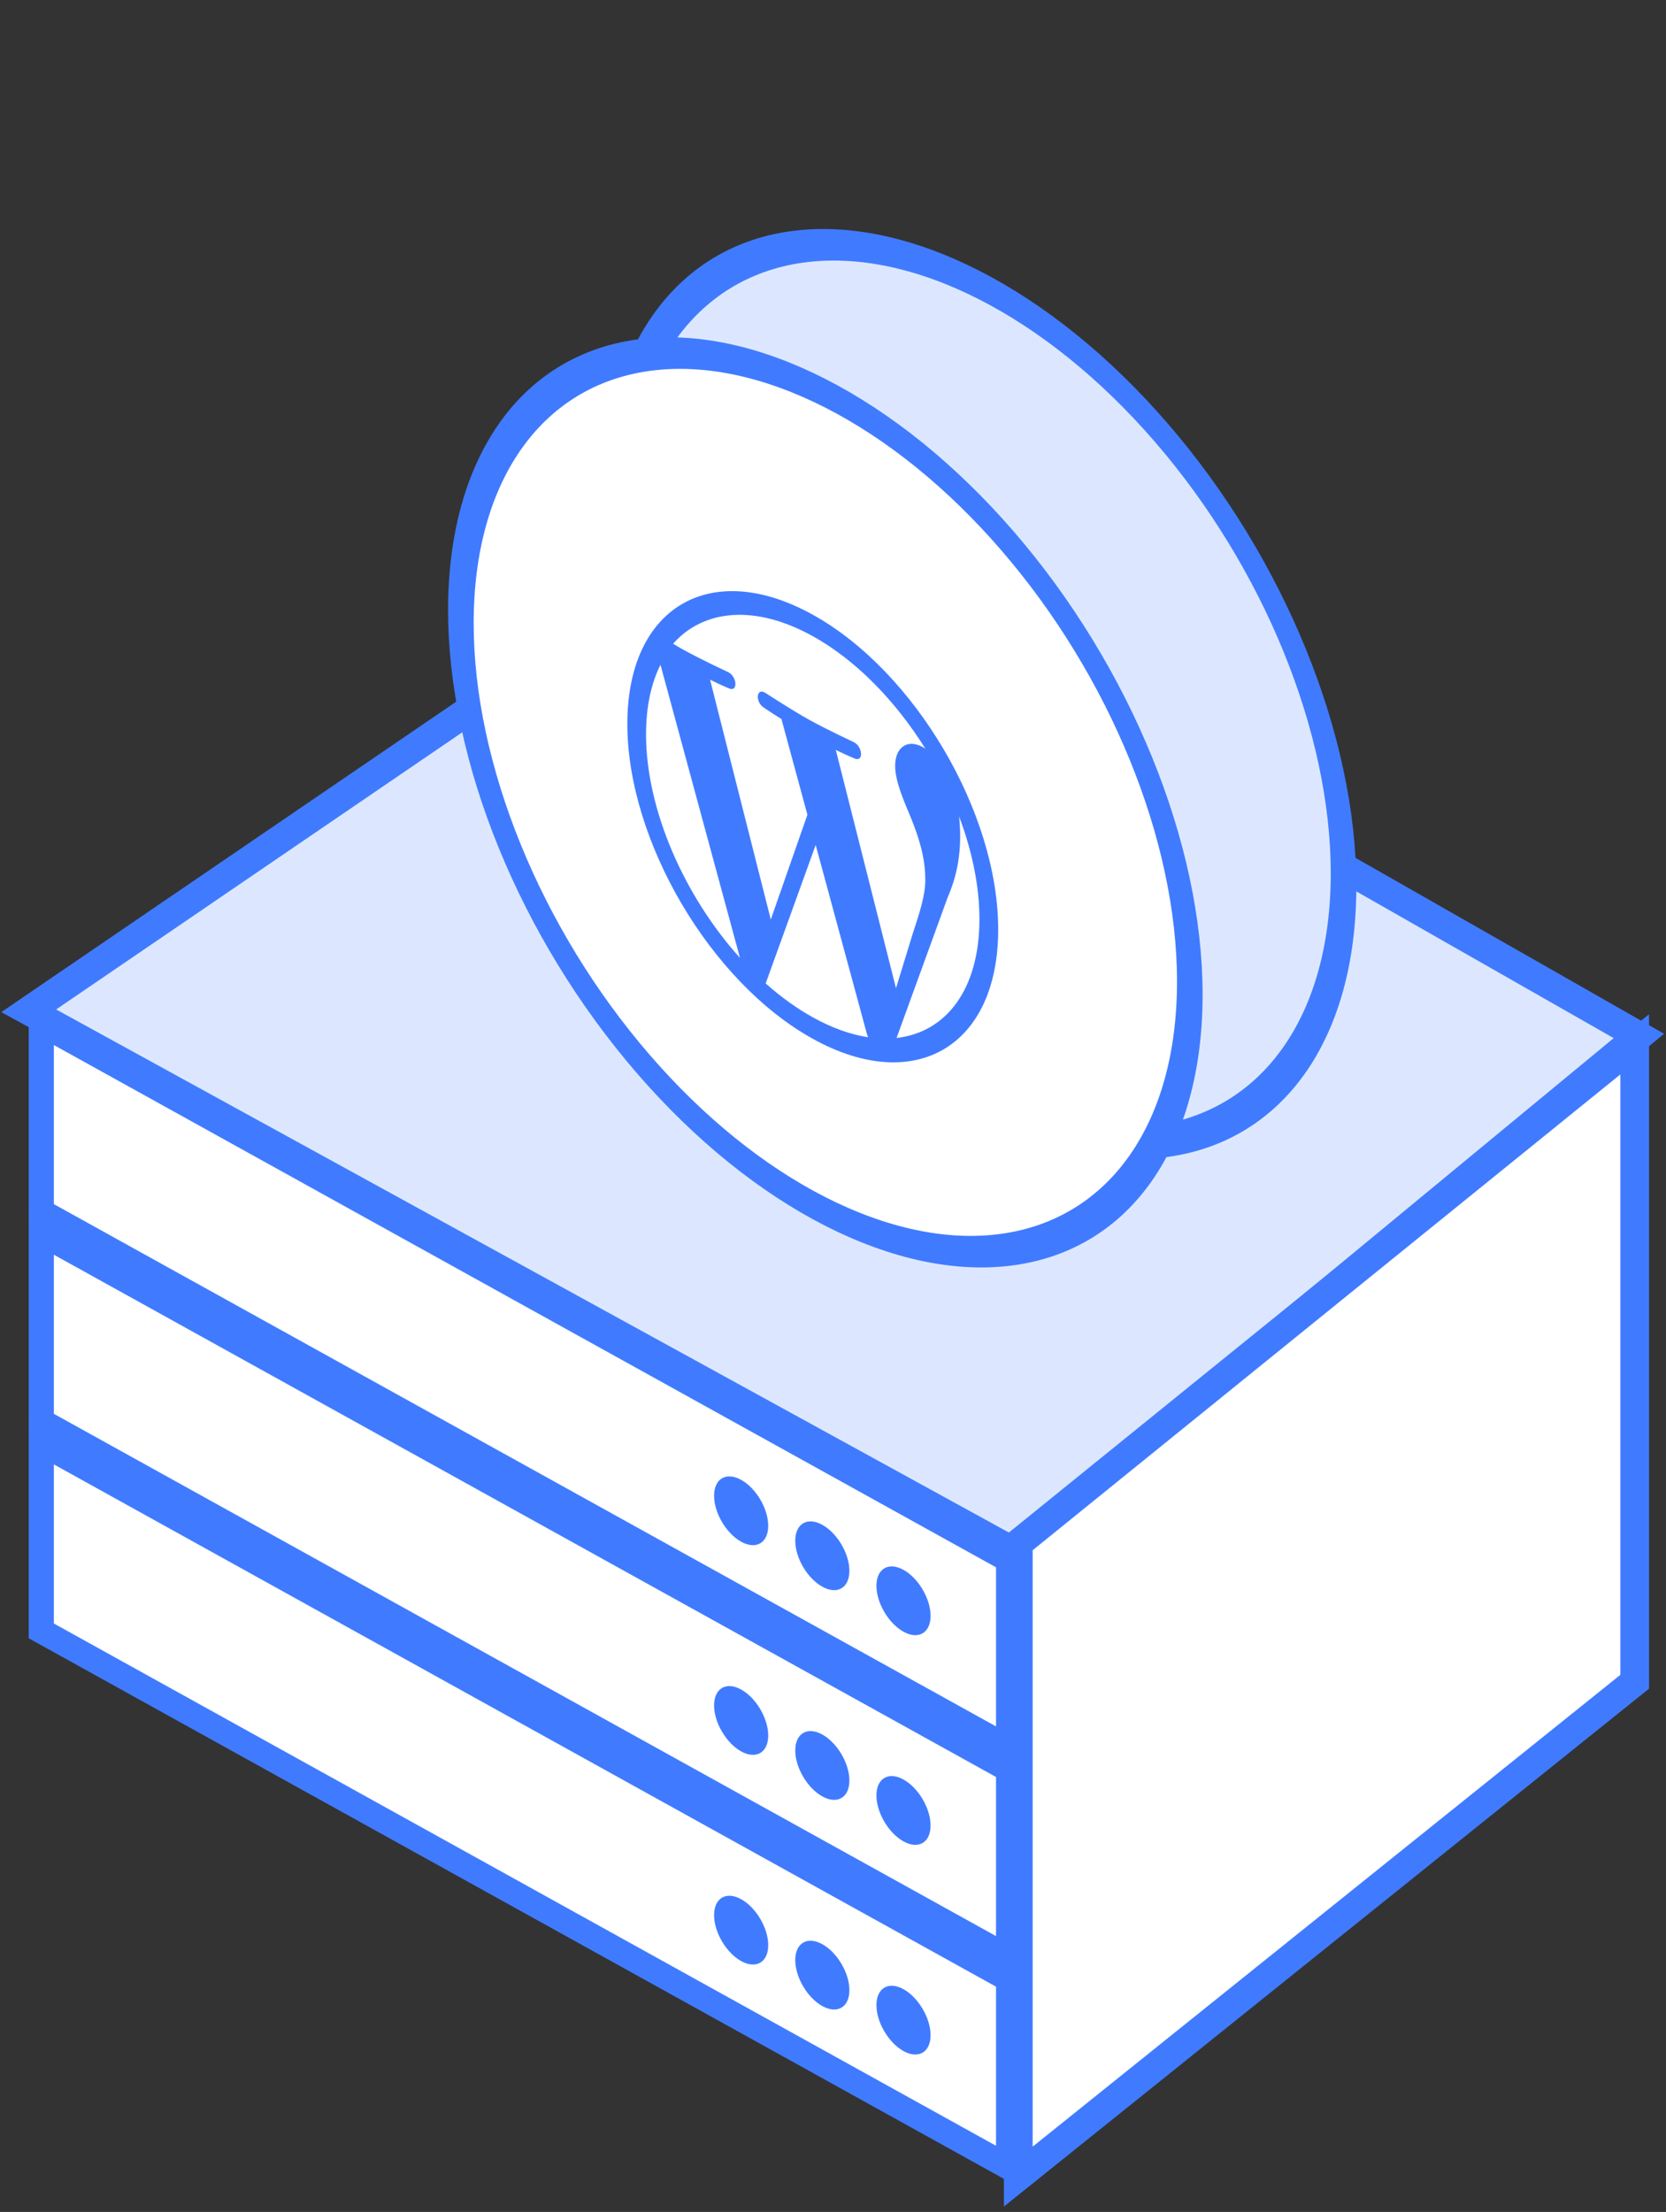 <svg width="58" height="77" viewBox="0 0 58 77" fill="none" xmlns="http://www.w3.org/2000/svg">
<rect x="0" y="0" width="58" height="77" fill="#333333" stroke="none"/>
<rect x="0.437" y="0.742" width="38.486" height="6.538" transform="matrix(0.875 0.485 0 1 1.055 49.28)" fill="white" stroke="#407BFF"/>
<circle cx="1.077" cy="1.077" r="1.077" transform="matrix(0.875 0.485 0 1 24.86 65.59)" fill="#407BFF"/>
<circle cx="1.077" cy="1.077" r="1.077" transform="matrix(0.875 0.485 0 1 27.686 67.156)" fill="#407BFF"/>
<circle cx="1.077" cy="1.077" r="1.077" transform="matrix(0.875 0.485 0 1 30.512 68.723)" fill="#407BFF"/>
<rect x="0.437" y="0.742" width="38.486" height="6.538" transform="matrix(0.875 0.485 0 1 1.055 41.981)" fill="white" stroke="#407BFF"/>
<circle cx="1.077" cy="1.077" r="1.077" transform="matrix(0.875 0.485 0 1 24.86 58.291)" fill="#407BFF"/>
<circle cx="1.077" cy="1.077" r="1.077" transform="matrix(0.875 0.485 0 1 27.686 59.858)" fill="#407BFF"/>
<circle cx="1.077" cy="1.077" r="1.077" transform="matrix(0.875 0.485 0 1 30.512 61.424)" fill="#407BFF"/>
<rect x="0.437" y="0.742" width="38.486" height="6.538" transform="matrix(0.875 0.485 0 1 1.055 34.682)" fill="white" stroke="#407BFF"/>
<circle cx="1.077" cy="1.077" r="1.077" transform="matrix(0.875 0.485 0 1 24.86 50.992)" fill="#407BFF"/>
<circle cx="1.077" cy="1.077" r="1.077" transform="matrix(0.875 0.485 0 1 27.686 52.558)" fill="#407BFF"/>
<circle cx="1.077" cy="1.077" r="1.077" transform="matrix(0.875 0.485 0 1 30.512 54.125)" fill="#407BFF"/>
<path d="M25.816 18.253L1 35.186L35.305 54.018L57.056 36.062L25.816 18.253Z" fill="#DCE7FF" stroke="#407BFF"/>
<circle cx="14.741" cy="14.741" r="14.241" transform="matrix(0.891 0.454 0 1 20.951 2.728)" fill="#DCE7FF" stroke="#407BFF"/>
<circle cx="14.741" cy="14.741" r="14.241" transform="matrix(0.891 0.454 0 1 15.599 6.498)" fill="white" stroke="#407BFF"/>
<path d="M33.389 28.42C33.841 29.616 34.098 30.843 34.098 31.996C34.098 34.443 32.938 35.939 31.213 36.132L32.986 31.255C33.317 30.491 33.427 29.795 33.427 29.123C33.427 28.874 33.413 28.636 33.389 28.42ZM29.096 26.104C29.444 26.278 29.759 26.407 29.759 26.407C30.072 26.534 30.035 25.988 29.723 25.834C29.723 25.834 28.779 25.393 28.173 25.058C27.601 24.741 26.64 24.116 26.64 24.116C26.325 23.923 26.285 24.445 26.6 24.638C26.6 24.638 26.89 24.836 27.205 25.029L28.109 28.362L26.834 32.01L24.72 23.66C25.069 23.835 25.384 23.967 25.384 23.967C25.699 24.095 25.662 23.549 25.349 23.396C25.349 23.396 24.41 22.961 23.803 22.624C23.695 22.565 23.567 22.489 23.432 22.409C24.482 21.222 26.27 21.023 28.295 22.145C29.806 22.983 31.181 24.405 32.215 26.061C32.19 26.045 32.166 26.028 32.139 26.013C31.569 25.697 31.164 26.041 31.164 26.65C31.164 27.197 31.44 27.814 31.735 28.523C31.956 29.088 32.213 29.799 32.213 30.619C32.213 31.182 32.023 31.74 31.772 32.514L31.193 34.399L29.095 26.095L29.096 26.104ZM28.295 35.412C27.726 35.096 27.176 34.697 26.656 34.234L28.397 29.414L30.18 35.992C30.193 36.032 30.207 36.069 30.222 36.107C29.62 36.015 28.972 35.788 28.295 35.413M22.491 25.562C22.491 24.6 22.672 23.786 22.994 23.14L25.762 33.346C23.827 31.198 22.492 28.189 22.491 25.562ZM28.295 21.398C24.737 19.426 21.84 21.132 21.84 25.201C21.84 29.27 24.737 34.188 28.295 36.16C31.854 38.133 34.751 36.426 34.751 32.358C34.751 28.289 31.854 23.371 28.295 21.398Z" fill="#407BFF"/>
<path d="M35.451 53.726V75.768L56.91 58.543V36.354L35.451 53.726Z" fill="white" stroke="#407BFF"/>
</svg>
